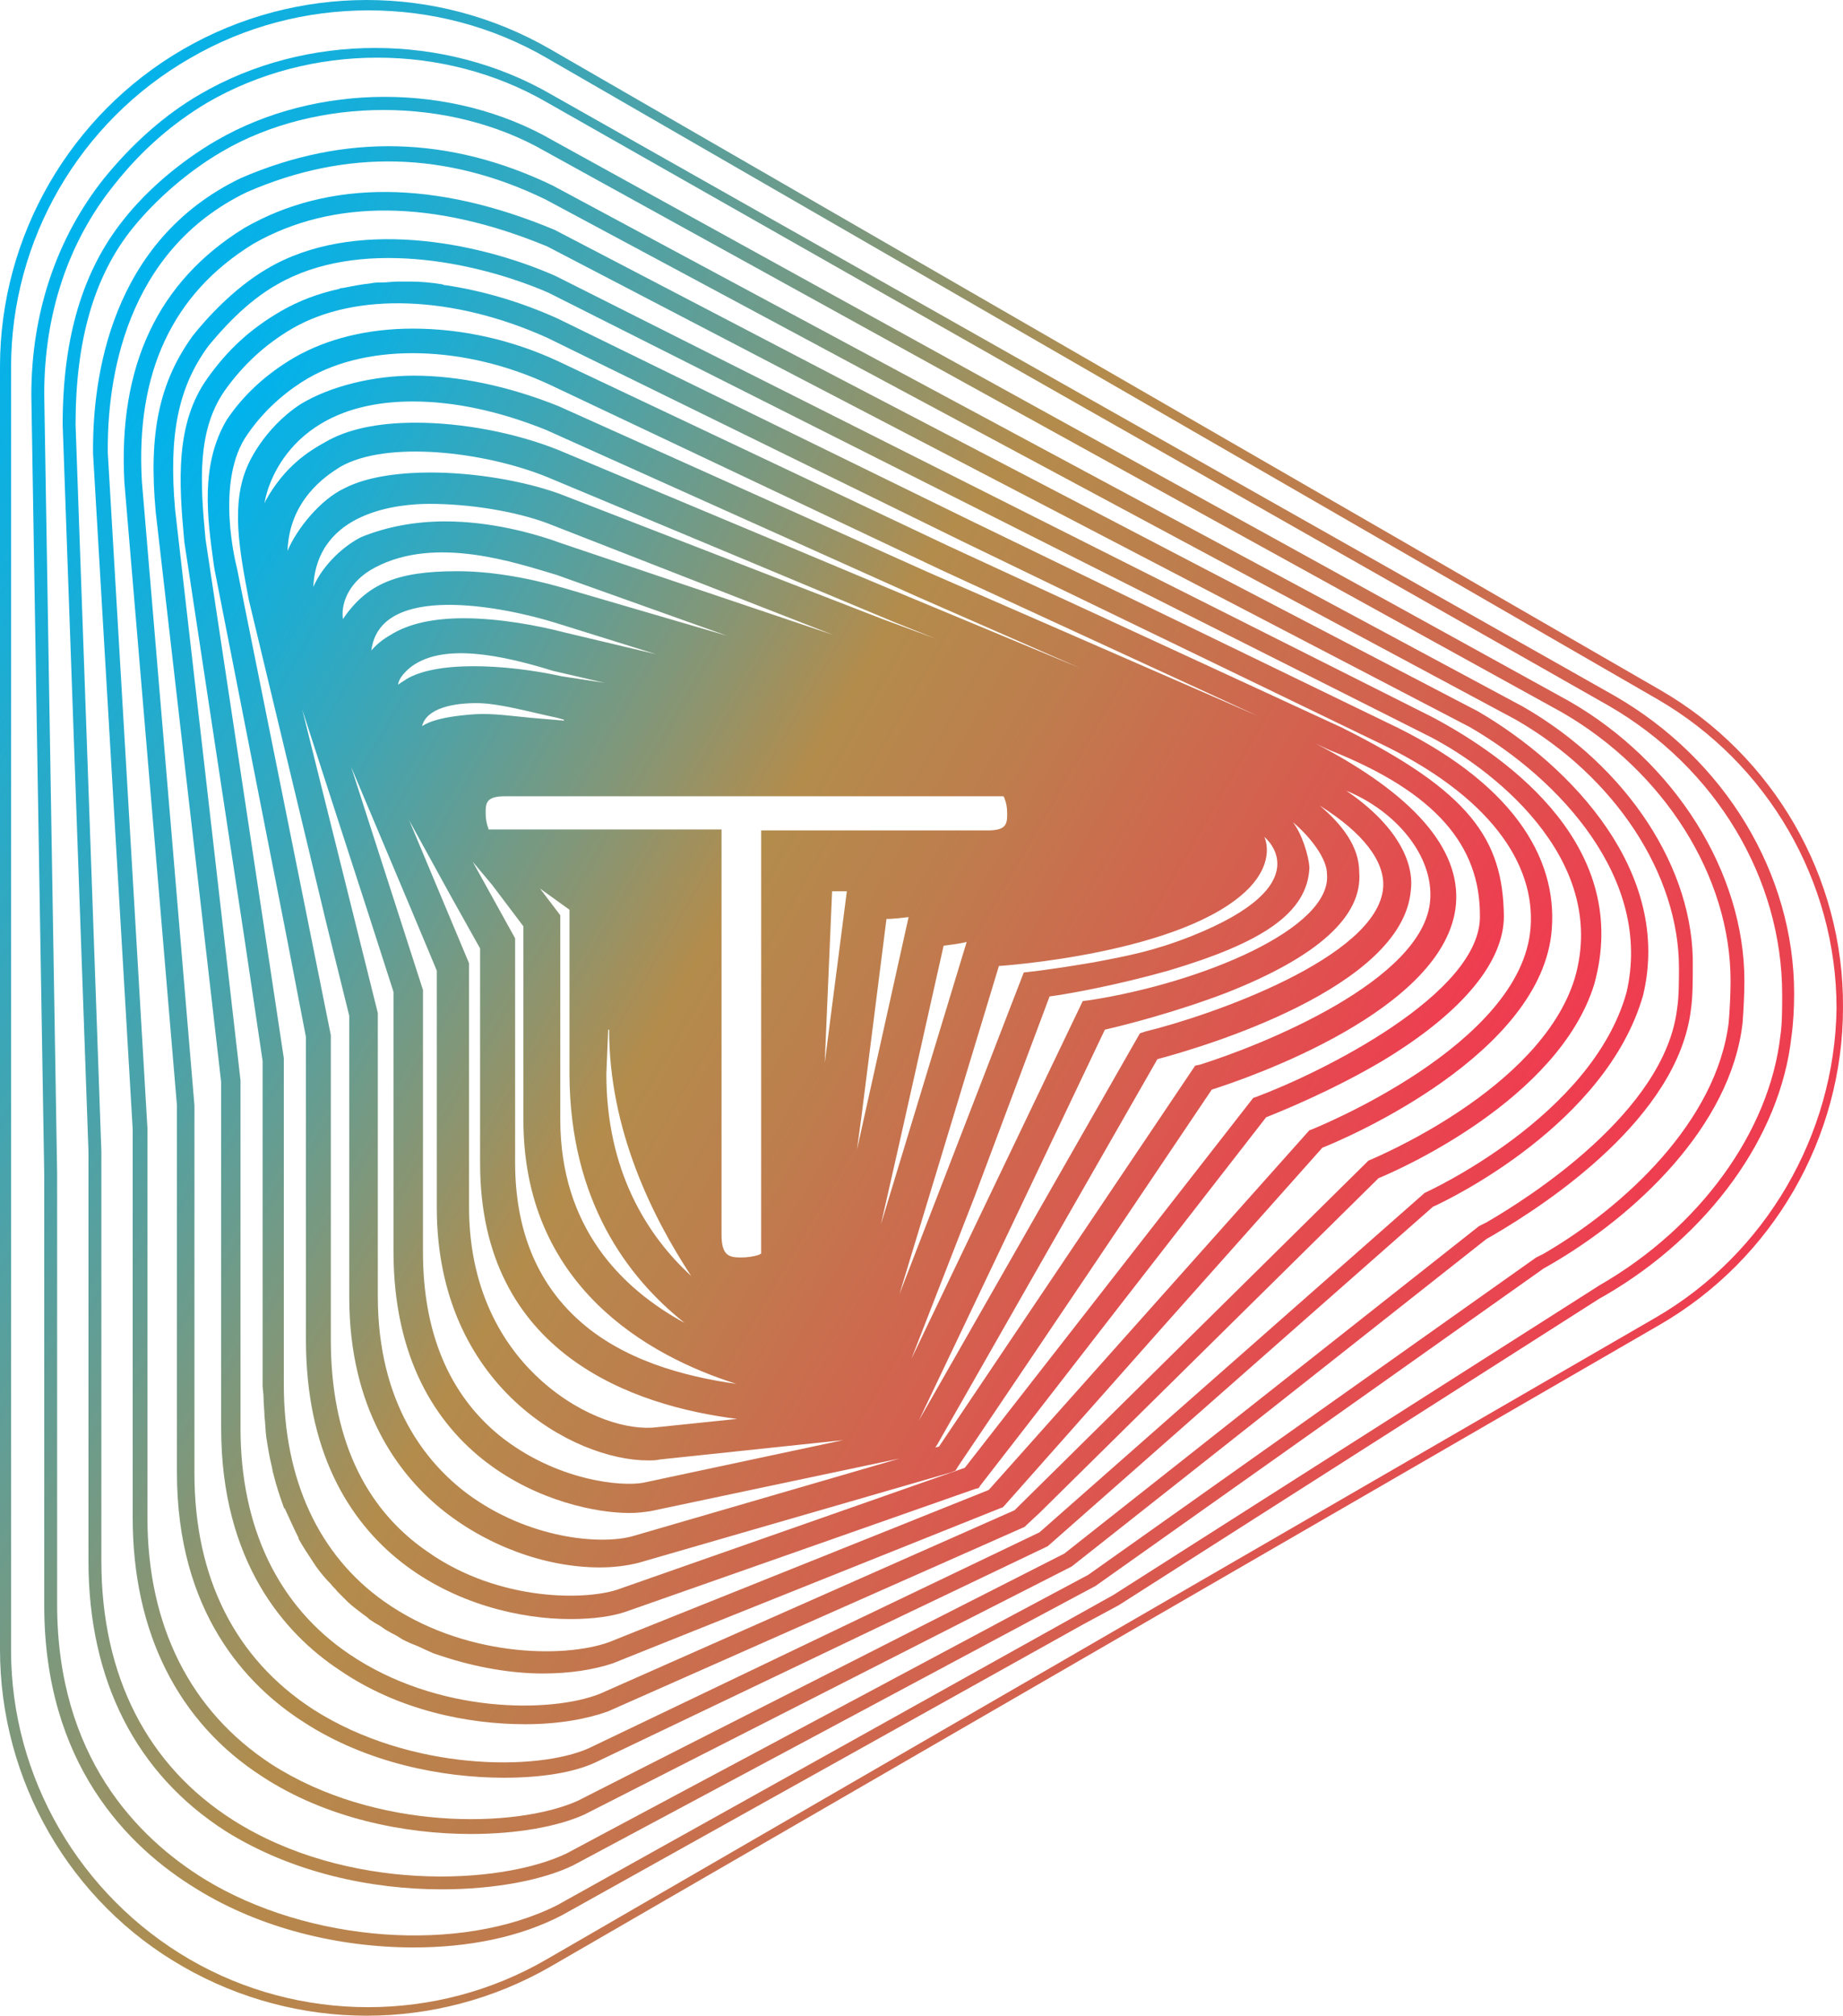 <?xml version="1.0" encoding="UTF-8"?> <svg xmlns="http://www.w3.org/2000/svg" width="236" height="258" viewBox="0 0 236 258" fill="none"><path d="M177.589 92.459L124.489 66.725L71.39 40.755C66.67 38.63 61.832 37.214 57.112 36.505C56.994 36.505 56.876 36.505 56.64 36.388C55.224 36.151 53.808 36.033 52.51 36.033C52.274 36.033 52.156 36.033 51.92 36.033C51.566 36.033 51.33 36.033 50.976 36.033C50.268 36.033 49.56 36.151 48.852 36.151C48.38 36.151 47.908 36.151 47.436 36.269C46.256 36.388 45.076 36.623 43.896 36.86C43.778 36.86 43.542 36.86 43.424 36.978C40.71 37.568 38.232 38.512 35.99 39.811C32.096 42.054 29.146 44.769 26.55 48.428C22.42 54.212 22.892 61.649 23.6 69.322L31.388 120.672L33.63 135.782V177.334C33.63 177.806 33.748 178.278 33.748 178.868C33.748 179.695 33.866 180.521 33.866 181.229C33.984 182.173 33.984 183.118 34.102 183.944C34.22 184.652 34.338 185.479 34.456 186.069C34.574 186.777 34.81 187.604 34.928 188.312C34.928 188.43 35.046 188.666 35.046 188.784C35.4 190.201 35.872 191.617 36.344 192.916C36.344 192.916 36.344 193.034 36.462 193.034C37.052 194.332 37.642 195.631 38.232 196.811C38.232 196.811 38.232 196.811 38.232 196.929C38.822 197.992 39.53 199.054 40.238 200.116C40.356 200.234 40.356 200.352 40.474 200.471C41.064 201.297 41.654 202.005 42.362 202.713C42.598 203.068 42.952 203.304 43.188 203.658C43.66 204.13 44.014 204.484 44.486 204.956C45.076 205.546 45.784 206.019 46.374 206.491C46.492 206.609 46.728 206.727 46.846 206.845C47.082 206.963 47.2 207.199 47.436 207.317C47.79 207.553 48.144 207.789 48.38 207.907C48.852 208.143 49.206 208.498 49.678 208.734C50.268 209.088 50.858 209.324 51.33 209.678C51.684 209.914 52.038 210.032 52.51 210.268C53.1 210.504 53.69 210.74 54.162 210.977C54.634 211.213 54.988 211.331 55.46 211.567C55.814 211.685 56.168 211.803 56.522 211.921C61.124 213.456 65.726 214.164 69.502 214.164C72.924 214.164 75.992 213.692 78.47 212.865L128.029 193.034L128.383 192.916L128.619 192.68L149.033 169.661L169.329 146.878C172.633 145.579 197.531 134.837 198.711 118.901C199.419 109.694 193.637 100.014 177.589 92.459ZM195.997 118.665C194.935 133.775 168.267 144.399 168.031 144.517L167.677 144.635L126.613 190.673L77.998 210.15C72.098 212.275 59.236 212.039 49.206 204.956C40.828 199.054 36.344 189.374 36.344 177.216V135.428L26.314 68.968C25.606 61.531 25.252 55.039 28.792 49.963C31.152 46.657 33.984 44.06 37.406 42.054C45.548 37.332 58.056 37.804 70.092 43.234L123.073 69.204L176.055 94.82C190.923 101.785 196.587 110.638 195.997 118.665Z" fill="url(#paint0_linear)"></path><path d="M183.371 91.751L71.154 35.325C61.006 30.839 45.194 27.888 34.22 34.381C29.972 36.86 26.432 40.755 24.662 42.998C20.414 48.9 18.998 55.393 19.942 65.545L28.32 138.497V182.764C28.32 199.88 36.462 209.088 43.424 213.692C50.976 218.886 59.944 220.656 67.26 220.656C71.626 220.656 75.284 219.948 77.88 219.004L131.215 195.395L131.333 195.277L131.451 195.159L133.103 193.624L176.527 150.773C179.123 149.711 199.537 140.74 204.139 125.984C208.977 108.631 193.637 97.181 183.371 91.751ZM201.661 125.158C197.295 139.559 175.465 148.413 175.229 148.531L129.917 193.27L76.818 216.761C70.564 219.24 56.05 219.358 44.722 211.685C35.636 205.547 30.798 195.513 30.798 182.764V138.261L22.42 65.191C21.594 55.747 22.774 49.609 26.668 44.297C28.32 42.29 31.506 38.63 35.518 36.388C45.784 30.485 60.652 33.318 70.21 37.45L182.309 93.876C190.569 97.889 206.145 109.694 201.661 125.158Z" fill="url(#paint1_linear)"></path><path d="M189.271 91.043L71.036 29.423C55.814 23.048 42.126 22.93 31.27 29.187C20.178 36.033 15.104 46.894 15.93 61.767L22.656 141.448V188.43C22.656 206.255 31.506 215.698 38.94 220.42C46.964 225.614 56.64 227.503 64.546 227.503C69.502 227.503 73.632 226.795 76.346 225.496L134.165 197.874L183.489 154.433C185.613 153.489 205.673 143.809 210.393 127.4C214.169 111.818 201.425 98.125 189.271 91.043ZM208.269 127.046C203.785 142.982 182.663 152.544 182.427 152.662L133.103 196.103L75.402 223.726C68.794 226.677 52.51 226.677 40.12 218.768C30.09 212.275 24.898 201.887 24.898 188.548V141.448L18.172 61.649C17.346 47.72 22.066 37.568 32.45 31.194C42.598 25.409 55.578 25.527 70.092 31.548L188.209 93.049C199.655 99.66 211.691 112.527 208.269 127.046Z" fill="url(#paint2_linear)"></path><path d="M195.053 90.452L70.8 23.757C57.584 17.382 44.132 17.028 30.798 22.812C14.16 30.839 11.8 48.31 11.918 58.108L16.992 144.517V194.214C16.992 208.852 22.774 220.42 33.63 227.385C41.772 232.697 51.802 234.704 60.298 234.704C66.198 234.704 71.39 233.759 74.812 232.225L137.233 200.471L190.333 158.564L191.159 158.092C198.239 153.961 214.877 142.982 216.529 129.171C216.765 127.637 216.765 125.276 216.765 123.741C217.001 111.228 208.387 98.125 195.053 90.452ZM214.759 129.053C213.225 142.274 195.643 153.37 190.333 156.44L189.389 156.912L136.289 198.818L73.986 230.454C66.08 233.995 48.026 234.35 34.692 225.732C24.426 219.004 18.88 208.144 18.88 194.214V144.399L13.806 57.99C13.688 48.782 15.93 32.138 31.624 24.583C44.368 19.035 57.23 19.389 69.856 25.527L194.109 92.105C206.853 99.424 214.995 111.937 214.995 123.859C214.995 125.394 214.995 127.637 214.759 129.053Z" fill="url(#paint3_linear)"></path><path d="M200.953 89.744L70.8 17.972C57.938 10.536 40.592 10.536 27.73 17.972C23.246 20.569 18.88 24.229 15.812 28.124C10.62 34.617 8.024 43.116 8.024 54.33L11.328 147.35V199.762C11.328 215.108 17.464 227.031 28.91 234.35C37.406 239.662 47.554 241.786 56.522 241.786C63.366 241.786 69.502 240.606 73.396 238.717L140.301 202.949L197.649 162.342L198.475 161.87C209.331 155.613 221.603 144.163 223.137 130.942C223.255 129.407 223.373 127.282 223.373 125.512C223.373 111.7 214.523 97.535 200.953 89.744ZM221.367 130.824C219.833 143.455 208.033 154.433 197.649 160.453L196.705 160.925L139.357 201.533L72.57 237.183C63.956 241.314 44.368 242.141 29.854 232.933C18.88 225.968 12.98 214.518 12.98 199.762V147.35L9.676 54.33C9.676 43.588 12.036 35.325 16.992 29.187C20.06 25.409 24.19 21.868 28.438 19.389C40.592 12.306 57.584 12.306 69.856 19.389L200.009 91.16C213.107 98.715 221.603 112.173 221.603 125.512C221.603 127.282 221.485 129.407 221.367 130.824Z" fill="url(#paint4_linear)"></path><path d="M206.735 89.036L70.564 12.07C56.876 4.161 39.176 4.161 25.606 12.07C21.122 14.667 16.992 18.327 13.334 22.812C7.316 30.367 4.012 39.929 4.012 50.553L5.664 150.301V205.428C5.664 225.614 16.284 236.356 25.252 241.786C33.276 246.744 43.306 249.223 52.982 249.223C59.944 249.223 66.552 247.925 71.98 245.092L138.649 207.907L143.251 205.428L204.729 166.237L205.555 165.765C218.771 158.092 227.975 145.461 229.391 132.713C229.627 131.06 229.745 129.053 229.745 127.164C229.745 111.819 220.895 97.181 206.735 89.036ZM227.975 132.594C226.559 144.871 217.591 157.148 204.847 164.467L142.543 204.13L71.39 243.793C59 250.05 39.53 248.633 26.196 240.488C17.582 235.176 7.316 224.788 7.316 205.31V150.183L5.664 50.435C5.664 40.165 8.732 30.957 14.632 23.639C18.172 19.153 22.184 15.73 26.55 13.133C39.766 5.46 56.876 5.46 70.092 13.133L206.027 90.334C219.715 98.243 228.211 112.409 228.211 127.282C228.211 129.053 228.211 131.06 227.975 132.594Z" fill="url(#paint5_linear)"></path><path d="M212.635 88.327L70.446 6.286C55.932 -2.095 37.996 -2.095 23.482 6.286C8.968 14.667 0 30.249 0 46.894V211.095C0 227.857 8.968 243.439 23.482 251.702C30.68 255.834 38.822 257.959 46.964 257.959C55.106 257.959 63.248 255.834 70.446 251.702L212.517 169.543C227.031 161.161 235.999 145.579 235.999 128.935C236.117 112.291 227.149 96.709 212.635 88.327ZM212.045 168.598L69.974 250.758C55.932 258.903 38.35 258.903 24.308 250.758C10.266 242.613 1.416 227.503 1.416 211.213V47.012C1.416 30.721 10.148 15.611 24.308 7.466C31.388 3.335 39.294 1.328 47.2 1.328C55.106 1.328 63.012 3.335 70.092 7.466L212.281 89.508C226.323 97.653 235.173 112.763 235.173 129.053C234.937 145.225 226.087 160.453 212.045 168.598Z" fill="url(#paint6_linear)"></path><path d="M171.689 93.049L121.539 69.912L71.626 46.303C65.608 43.47 59.118 42.054 52.864 42.054C47.082 42.054 41.89 43.352 37.76 45.713C34.102 47.838 31.152 50.553 29.028 53.74C25.606 59.524 26.55 66.253 27.376 72.273L27.494 72.981L36.58 119.255L39.176 132.712V171.431C39.176 199.644 60.416 207.199 73.042 207.199C75.992 207.199 78.588 206.845 80.476 206.137L124.843 190.555L125.315 190.437L125.551 190.083L143.959 166.355L162.131 142.982C163.901 142.274 170.391 139.677 176.999 135.782C187.383 129.525 192.575 123.033 192.575 117.249C192.457 107.451 188.327 101.312 171.689 93.049ZM165.553 105.208C167.913 107.215 169.919 109.93 169.919 111.818C170.627 118.783 153.989 125.748 139.593 127.991L138.649 128.109L116.701 173.91L124.843 153.016L134.401 127.518C137.115 127.164 143.369 125.984 149.623 124.213C161.541 120.672 167.441 116.894 167.677 110.992C167.559 109.458 166.733 106.743 165.553 105.208ZM172.397 101.194C178.769 103.791 183.607 109.576 183.135 115.242C182.309 125.512 161.541 133.775 153.635 136.254L153.045 136.372L120.241 185.125L119.769 185.243L120.005 184.889L134.283 159.863L148.207 135.546C153.989 134.011 179.595 126.456 180.657 113.943C181.129 110.166 178.651 105.444 172.397 101.194ZM177.117 113.589C176.409 122.561 154.933 129.997 146.673 132.004L145.965 132.24L117.645 181.819L129.681 156.558L141.481 131.768C144.077 131.178 150.567 129.525 157.057 127.046C168.739 122.443 174.521 117.249 174.049 111.582C174.049 108.395 171.925 105.562 168.975 103.083C174.639 106.624 177.353 110.284 177.117 113.589ZM152.455 119.846C147.617 121.734 144.431 122.324 140.065 123.151C133.811 124.213 131.097 124.449 131.097 124.449L115.167 165.647L120.005 149.711L127.911 123.623C127.911 123.623 151.629 122.088 159.889 113.707C163.429 110.048 161.895 107.097 161.895 107.097C161.895 107.097 169.447 113.117 152.455 119.846ZM97.468 106.152V145.343V160.453C97.35 160.453 97.35 160.453 97.231 160.571C96.523 160.807 95.698 160.925 94.871 160.925C93.338 160.925 92.394 160.689 92.394 157.974V106.152H62.54V106.034C62.304 105.444 62.186 104.736 62.186 104.027C62.186 102.729 62.304 101.903 64.664 101.903H128.501L128.619 102.139C128.855 102.729 128.973 103.319 128.973 104.146C128.973 105.444 128.855 106.27 126.495 106.27H97.468V106.152ZM116.347 117.367L109.739 147.114L110.329 142.746L113.515 117.603C114.341 117.603 115.285 117.485 116.347 117.367ZM48.026 72.627C55.814 68.496 66.08 72.037 71.272 73.572L93.102 81.363L72.098 75.224C67.142 73.808 62.54 73.1 58.528 73.1C50.74 73.1 46.964 74.752 43.896 79.238C43.896 79.238 43.896 79.238 43.896 79.12C43.66 76.995 44.84 74.28 48.026 72.627ZM40.12 75.106C40.592 65.309 51.33 64.482 54.988 64.482C60.18 64.482 65.962 65.427 70.092 66.961L106.671 81.245L71.98 69.558C68.44 68.26 62.894 66.725 56.994 66.725C53.1 66.725 49.442 67.433 46.256 68.732C44.132 69.794 41.418 72.155 40.12 75.106ZM87.674 169.307C79.65 164.939 71.744 157.148 71.744 143.219V117.131L69.148 113.707L72.924 116.422V137.67C73.042 153.607 80.24 163.404 87.674 169.307ZM77.644 137.434L77.88 131.768H77.998C77.998 144.635 83.544 155.731 88.5 163.286C82.836 158.092 77.644 149.829 77.644 137.434ZM94.281 177.098C87.556 176.153 79.65 174.028 73.986 168.834C68.676 163.995 65.962 157.266 65.962 148.767V120.082L60.534 110.284L63.012 113.235L67.024 118.547V143.101C66.906 164.585 83.072 173.556 94.281 177.098ZM94.4 181.583L84.134 182.646C80.594 183.118 74.694 181.465 69.384 176.743C65.136 172.966 60.062 166.001 60.062 154.433V123.269L52.392 104.972L57.584 114.415L61.478 121.38V148.885C61.478 173.32 81.184 179.931 94.4 181.583ZM54.044 92.931C54.634 90.57 58.174 89.98 61.006 89.98C63.838 89.98 67.496 91.043 71.39 91.869L72.216 92.105V92.223C70.918 92.105 69.384 91.987 68.086 91.869C65.49 91.633 63.248 91.279 60.888 91.397C55.46 91.751 54.28 92.813 54.044 92.931ZM71.98 86.557C68.204 85.73 64.192 85.258 60.652 85.258C56.758 85.258 53.808 85.849 52.038 86.911C51.92 87.029 51.448 87.265 50.976 87.619C51.094 86.439 52.746 85.258 52.746 85.258C56.05 82.897 61.714 83.015 70.8 85.849L77.408 87.383L71.98 86.557ZM72.098 80.891C68.912 80.064 63.956 79.12 59.354 79.12C55.46 79.12 52.274 79.828 50.032 81.245C48.97 81.835 48.144 82.543 47.554 83.251C48.616 74.516 64.31 77.585 71.154 79.71L84.016 83.724L72.098 80.891ZM52.274 115.478L55.932 124.213V154.551C55.932 177.452 73.514 186.895 82.954 186.895C83.544 186.895 84.016 186.895 84.488 186.777L107.969 184.298L82.482 189.728C79.65 190.319 71.154 189.492 63.956 183.708C57.466 178.396 54.162 170.487 54.162 160.217V126.692L44.958 98.125L52.274 115.478ZM105.609 136.018L106.553 114.061C107.143 114.061 107.851 114.061 108.441 114.061L105.609 136.018ZM115.875 76.169L71.626 57.636C66.08 55.393 59.236 54.094 53.218 54.094C48.38 54.094 44.486 54.921 41.654 56.573C39.53 57.754 36.462 59.642 33.984 64.128C33.984 64.246 33.866 64.364 33.866 64.482C33.984 63.184 36.462 51.379 52.864 51.379C58.056 51.379 63.838 52.56 69.974 55.039L117.291 76.287L138.295 85.494L115.875 76.169ZM43.542 59.761C49.442 56.337 61.95 57.754 70.092 61.059L114.459 79.592L119.769 81.717L113.043 79.238L71.626 63.184C67.024 61.531 60.77 60.469 55.106 60.469C51.92 60.469 47.318 60.823 44.132 62.475C41.064 63.892 37.996 67.669 36.816 70.503C37.052 64.01 41.654 60.941 43.542 59.761ZM47.082 116.658L50.386 126.928V160.099C50.386 187.604 72.216 193.624 80.594 193.624C81.656 193.624 82.482 193.506 83.308 193.388L115.167 186.659L81.066 196.575C76.936 197.755 67.614 196.929 59.826 191.145C54.634 187.249 48.38 179.695 48.38 165.883V129.643L38.704 90.806L47.082 116.658ZM112.807 156.676L115.167 146.288L120.831 121.026C121.775 120.908 122.719 120.79 123.781 120.554L112.807 156.676ZM160.833 140.385L160.479 140.503L123.545 187.84L79.414 203.304C75.402 204.838 63.956 205.074 54.752 198.582C46.492 192.916 42.362 183.708 42.362 171.431V132.476L30.326 72.627C30.326 72.627 27.376 61.531 31.742 55.511C34.102 52.087 37.17 49.727 39.412 48.428C47.318 43.824 59.59 44.178 70.446 49.254L120.359 72.864L161.069 91.633L118.825 73.218L71.508 51.969C65.018 49.373 58.646 48.074 52.982 48.074C47.908 48.074 42.362 49.373 38.468 51.733C33.63 54.921 31.742 59.524 31.742 59.524C29.5 64.482 30.68 70.503 31.86 76.759L41.772 118.075L44.722 129.997V166.001C44.722 180.403 51.094 188.666 56.404 193.034C62.186 197.755 69.738 200.589 76.818 200.589C78.706 200.589 80.358 200.352 81.774 199.998L121.775 188.43L122.365 188.194L122.719 187.604L139.121 163.286L155.169 139.441C159.653 138.025 185.259 129.289 186.439 115.714C187.029 108.631 181.011 101.667 168.503 95.174L170.273 96C183.961 101.43 189.507 108.277 189.507 117.131C189.743 127.164 169.093 137.316 160.833 140.385Z" fill="url(#paint7_linear)"></path><defs><linearGradient id="paint0_linear" x1="4.29" y1="87.086" x2="165.404" y2="180.069" gradientUnits="userSpaceOnUse"><stop stop-color="#00B3ED"></stop><stop offset="0.068" stop-color="#12AFDD"></stop><stop offset="0.205" stop-color="#40A5B3"></stop><stop offset="0.396" stop-color="#8A9571"></stop><stop offset="0.495" stop-color="#B38C4C"></stop><stop offset="0.62" stop-color="#BE7D4D"></stop><stop offset="0.859" stop-color="#DC564F"></stop><stop offset="1" stop-color="#EF3C50"></stop></linearGradient><linearGradient id="paint1_linear" x1="-0.896" y1="86.814" x2="170.203" y2="185.56" gradientUnits="userSpaceOnUse"><stop stop-color="#00B3ED"></stop><stop offset="0.068" stop-color="#12AFDD"></stop><stop offset="0.205" stop-color="#40A5B3"></stop><stop offset="0.396" stop-color="#8A9571"></stop><stop offset="0.495" stop-color="#B38C4C"></stop><stop offset="0.62" stop-color="#BE7D4D"></stop><stop offset="0.859" stop-color="#DC564F"></stop><stop offset="1" stop-color="#EF3C50"></stop></linearGradient><linearGradient id="paint2_linear" x1="-6.288" y1="86.291" x2="174.82" y2="190.813" gradientUnits="userSpaceOnUse"><stop stop-color="#00B3ED"></stop><stop offset="0.068" stop-color="#12AFDD"></stop><stop offset="0.205" stop-color="#40A5B3"></stop><stop offset="0.396" stop-color="#8A9571"></stop><stop offset="0.495" stop-color="#B38C4C"></stop><stop offset="0.62" stop-color="#BE7D4D"></stop><stop offset="0.859" stop-color="#DC564F"></stop><stop offset="1" stop-color="#EF3C50"></stop></linearGradient><linearGradient id="paint3_linear" x1="-11.909" y1="85.961" x2="179.819" y2="196.612" gradientUnits="userSpaceOnUse"><stop stop-color="#00B3ED"></stop><stop offset="0.068" stop-color="#12AFDD"></stop><stop offset="0.205" stop-color="#40A5B3"></stop><stop offset="0.396" stop-color="#8A9571"></stop><stop offset="0.495" stop-color="#B38C4C"></stop><stop offset="0.62" stop-color="#BE7D4D"></stop><stop offset="0.859" stop-color="#DC564F"></stop><stop offset="1" stop-color="#EF3C50"></stop></linearGradient><linearGradient id="paint4_linear" x1="-17.719" y1="85.427" x2="184.577" y2="202.177" gradientUnits="userSpaceOnUse"><stop stop-color="#00B3ED"></stop><stop offset="0.068" stop-color="#12AFDD"></stop><stop offset="0.205" stop-color="#40A5B3"></stop><stop offset="0.396" stop-color="#8A9571"></stop><stop offset="0.495" stop-color="#B38C4C"></stop><stop offset="0.62" stop-color="#BE7D4D"></stop><stop offset="0.859" stop-color="#DC564F"></stop><stop offset="1" stop-color="#EF3C50"></stop></linearGradient><linearGradient id="paint5_linear" x1="-23.081" y1="85.087" x2="189.504" y2="207.775" gradientUnits="userSpaceOnUse"><stop stop-color="#00B3ED"></stop><stop offset="0.068" stop-color="#12AFDD"></stop><stop offset="0.205" stop-color="#40A5B3"></stop><stop offset="0.396" stop-color="#8A9571"></stop><stop offset="0.495" stop-color="#B38C4C"></stop><stop offset="0.62" stop-color="#BE7D4D"></stop><stop offset="0.859" stop-color="#DC564F"></stop><stop offset="1" stop-color="#EF3C50"></stop></linearGradient><linearGradient id="paint6_linear" x1="-29.095" y1="85.035" x2="194.304" y2="213.965" gradientUnits="userSpaceOnUse"><stop stop-color="#00B3ED"></stop><stop offset="0.068" stop-color="#12AFDD"></stop><stop offset="0.205" stop-color="#40A5B3"></stop><stop offset="0.396" stop-color="#8A9571"></stop><stop offset="0.495" stop-color="#B38C4C"></stop><stop offset="0.62" stop-color="#BE7D4D"></stop><stop offset="0.859" stop-color="#DC564F"></stop><stop offset="1" stop-color="#EF3C50"></stop></linearGradient><linearGradient id="paint7_linear" x1="9.603" y1="87.618" x2="161.197" y2="175.107" gradientUnits="userSpaceOnUse"><stop stop-color="#00B3ED"></stop><stop offset="0.068" stop-color="#12AFDD"></stop><stop offset="0.205" stop-color="#40A5B3"></stop><stop offset="0.396" stop-color="#8A9571"></stop><stop offset="0.495" stop-color="#B38C4C"></stop><stop offset="0.62" stop-color="#BE7D4D"></stop><stop offset="0.859" stop-color="#DC564F"></stop><stop offset="1" stop-color="#EF3C50"></stop></linearGradient></defs></svg> 